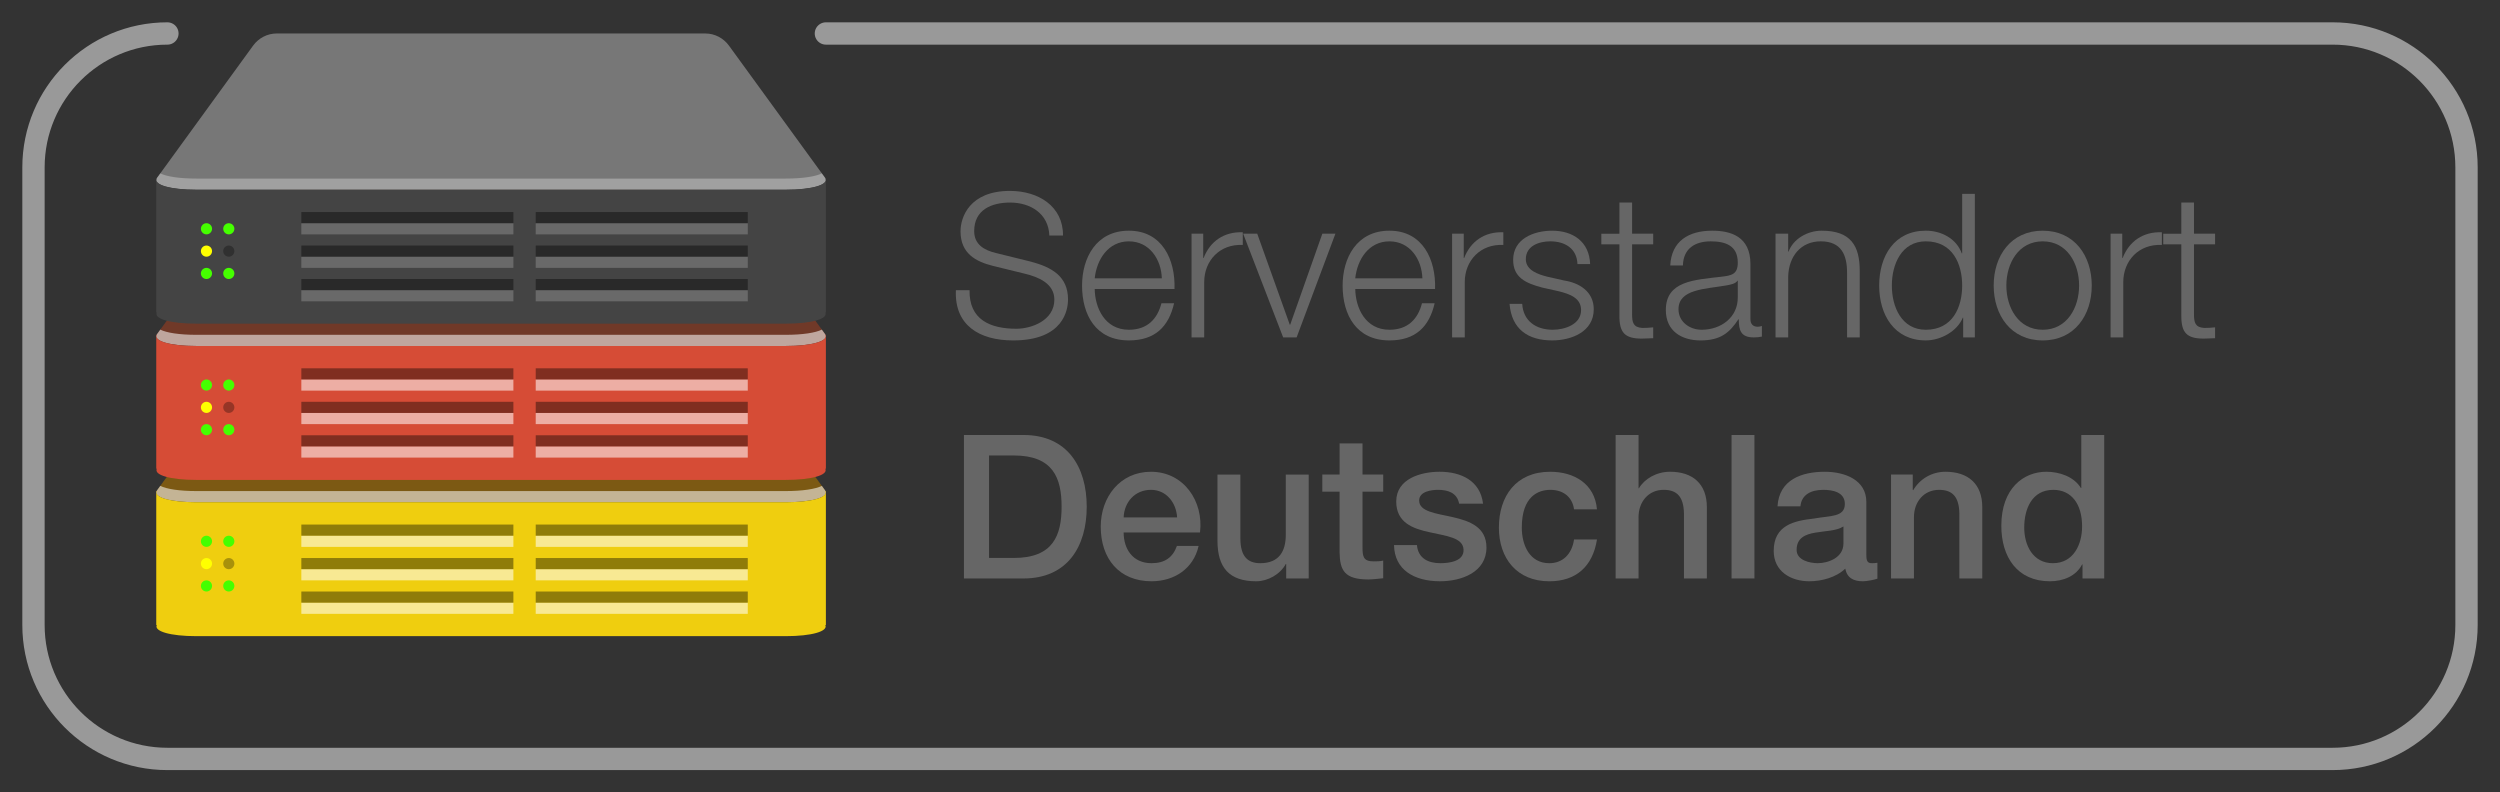 <?xml version="1.0" encoding="UTF-8"?>
<svg id="Ebene_1" xmlns="http://www.w3.org/2000/svg" width="224" height="71" version="1.1" viewBox="0 0 224 71">
  <rect x="0" y="0" width="224" height="71" fill="#333333" stroke="none"/>
  <!-- Generator: Adobe Illustrator 30.0.0, SVG Export Plug-In . SVG Version: 2.1.1 Build 123)  -->
  <path d="M24.792,31c-.833,0-1.617.405-2.117,1.092l-8.602,11.84c-.43.596,1.084,1.068,3.525,1.068h52.796c2.44,0,3.964-.472,3.534-1.068l-8.611-11.841c-.5-.687-1.284-1.091-2.116-1.091H24.792Z" fill="#7c5913"/>
  <path d="M73.638,43.533c-.557.283-1.722.467-3.244.467H17.597c-1.521,0-2.681-.184-3.236-.466l-.289.398c-.43.596,1.084,1.068,3.525,1.068h52.796c2.44,0,3.964-.472,3.534-1.068l-.29-.398Z" fill="#fff" opacity=".55"/>
  <path d="M74,44h-.05c.268.563-1.211,1-3.556,1H17.597c-2.345,0-3.816-.437-3.547-1h-.05v12h.05c-.269.562,1.203,1,3.547,1h52.796c2.345,0,3.824-.438,3.556-1h.05v-12Z" fill="#efce0f"/>
  <circle cx="18.5" cy="48.5" r=".5" fill="#45ff00"/>
  <circle cx="18.5" cy="50.5" r=".5" fill="#ff0"/>
  <circle cx="18.5" cy="52.5" r=".5" fill="#45ff00"/>
  <circle cx="20.5" cy="48.5" r=".5" fill="#45ff00"/>
  <circle cx="20.5" cy="50.5" r=".5" opacity=".3"/>
  <circle cx="20.5" cy="52.5" r=".5" fill="#45ff00"/>
  <path d="M24.792,17c-.833,0-1.617.405-2.117,1.092l-8.602,11.84c-.43.596,1.084,1.068,3.525,1.068h52.796c2.44,0,3.964-.472,3.534-1.068l-8.611-11.841c-.5-.687-1.284-1.091-2.116-1.091H24.792Z" fill="#703928"/>
  <path d="M73.638,29.533c-.557.283-1.722.467-3.244.467H17.597c-1.521,0-2.681-.184-3.236-.466l-.289.398c-.43.596,1.084,1.068,3.525,1.068h52.796c2.44,0,3.964-.472,3.534-1.068l-.29-.398Z" fill="#fff" opacity=".55"/>
  <path d="M74,30h-.05c.268.563-1.211,1-3.556,1H17.597c-2.345,0-3.816-.437-3.547-1h-.05v12h.05c-.269.562,1.203,1,3.547,1h52.796c2.345,0,3.824-.438,3.556-1h.05v-12Z" fill="#d64c36"/>
  <circle cx="18.5" cy="34.5" r=".5" fill="#45ff00"/>
  <circle cx="18.5" cy="36.5" r=".5" fill="#ff0"/>
  <circle cx="18.5" cy="38.5" r=".5" fill="#45ff00"/>
  <circle cx="20.5" cy="34.5" r=".5" fill="#45ff00"/>
  <circle cx="20.5" cy="36.5" r=".5" opacity=".3"/>
  <circle cx="20.5" cy="38.5" r=".5" fill="#45ff00"/>
  <path d="M24.792,3c-.833,0-1.617.405-2.117,1.092l-8.602,11.84c-.43.596,1.084,1.068,3.525,1.068h52.796c2.44,0,3.964-.472,3.534-1.068l-8.611-11.841c-.5-.687-1.284-1.091-2.116-1.091H24.792Z" fill="#777"/>
  <path d="M73.638,15.533c-.557.283-1.722.467-3.244.467H17.597c-1.521,0-2.681-.184-3.236-.466l-.289.398c-.43.596,1.084,1.068,3.525,1.068h52.796c2.44,0,3.964-.472,3.534-1.068l-.29-.398Z" fill="#fff" opacity=".3"/>
  <path d="M74,16h-.05c.268.563-1.211,1-3.556,1H17.597c-2.345,0-3.816-.437-3.547-1h-.05v12h.05c-.269.562,1.203,1,3.547,1h52.796c2.345,0,3.824-.438,3.556-1h.05v-12Z" fill="#444"/>
  <g>
    <rect x="27" y="20" width="19" height="1" fill="#fff" opacity=".2"/>
    <rect x="27" y="19" width="19" height="1" opacity=".4"/>
    <rect x="27" y="23" width="19" height="1" fill="#fff" opacity=".2"/>
    <rect x="27" y="22" width="19" height="1" opacity=".4"/>
    <rect x="27" y="26" width="19" height="1" fill="#fff" opacity=".2"/>
    <rect x="27" y="25" width="19" height="1" opacity=".4"/>
    <rect x="48" y="20" width="19" height="1" fill="#fff" opacity=".2"/>
    <rect x="48" y="19" width="19" height="1" opacity=".4"/>
    <rect x="48" y="23" width="19" height="1" fill="#fff" opacity=".2"/>
    <rect x="48" y="22" width="19" height="1" opacity=".4"/>
    <rect x="48" y="26" width="19" height="1" fill="#fff" opacity=".2"/>
    <rect x="48" y="25" width="19" height="1" opacity=".4"/>
  </g>
  <g>
    <rect x="27" y="48" width="19" height="1" fill="#fff" opacity=".55"/>
    <rect x="27" y="47" width="19" height="1" opacity=".4"/>
    <rect x="27" y="51" width="19" height="1" fill="#fff" opacity=".55"/>
    <rect x="27" y="50" width="19" height="1" opacity=".4"/>
    <rect x="27" y="54" width="19" height="1" fill="#fff" opacity=".55"/>
    <rect x="27" y="53" width="19" height="1" opacity=".4"/>
    <rect x="48" y="48" width="19" height="1" fill="#fff" opacity=".55"/>
    <rect x="48" y="47" width="19" height="1" opacity=".4"/>
    <rect x="48" y="51" width="19" height="1" fill="#fff" opacity=".55"/>
    <rect x="48" y="50" width="19" height="1" opacity=".4"/>
    <rect x="48" y="54" width="19" height="1" fill="#fff" opacity=".55"/>
    <rect x="48" y="53" width="19" height="1" opacity=".4"/>
  </g>
  <g>
    <rect x="27" y="34" width="19" height="1" fill="#fff" opacity=".55"/>
    <rect x="27" y="33" width="19" height="1" opacity=".4"/>
    <rect x="27" y="37" width="19" height="1" fill="#fff" opacity=".55"/>
    <rect x="27" y="36" width="19" height="1" opacity=".4"/>
    <rect x="27" y="40" width="19" height="1" fill="#fff" opacity=".55"/>
    <rect x="27" y="39" width="19" height="1" opacity=".4"/>
    <rect x="48" y="34" width="19" height="1" fill="#fff" opacity=".55"/>
    <rect x="48" y="33" width="19" height="1" opacity=".4"/>
    <rect x="48" y="37" width="19" height="1" fill="#fff" opacity=".55"/>
    <rect x="48" y="36" width="19" height="1" opacity=".4"/>
    <rect x="48" y="40" width="19" height="1" fill="#fff" opacity=".55"/>
    <rect x="48" y="39" width="19" height="1" opacity=".4"/>
  </g>
  <circle cx="18.5" cy="20.5" r=".5" fill="#45ff00"/>
  <circle cx="18.5" cy="22.5" r=".5" fill="#ff0"/>
  <circle cx="18.5" cy="24.5" r=".5" fill="#45ff00"/>
  <circle cx="20.5" cy="20.5" r=".5" fill="#45ff00"/>
  <circle cx="20.5" cy="22.5" r=".5" opacity=".3"/>
  <circle cx="20.5" cy="24.5" r=".5" fill="#45ff00"/>
  <g>
    <path d="M86.872,25.999c-.054,2.646,1.855,3.457,4.195,3.457,1.351,0,3.403-.738,3.403-2.61,0-1.459-1.458-2.035-2.646-2.323l-2.863-.702c-1.513-.378-2.898-1.098-2.898-3.097,0-1.261.81-3.619,4.429-3.619,2.539,0,4.771,1.368,4.754,3.997h-1.225c-.072-1.962-1.692-2.953-3.511-2.953-1.675,0-3.223.648-3.223,2.558,0,1.206.899,1.71,1.944,1.962l3.133.774c1.818.486,3.331,1.278,3.331,3.385,0,.883-.36,3.674-4.916,3.674-3.042,0-5.275-1.369-5.131-4.502h1.224Z" fill="#666"/>
    <path d="M98.086,25.892c.019,1.656.883,3.654,3.062,3.654,1.656,0,2.557-.972,2.917-2.376h1.134c-.486,2.106-1.71,3.331-4.051,3.331-2.953,0-4.195-2.27-4.195-4.916,0-2.448,1.242-4.915,4.195-4.915,2.988,0,4.177,2.61,4.087,5.222h-7.148ZM104.101,24.937c-.055-1.71-1.117-3.312-2.953-3.312-1.854,0-2.881,1.62-3.062,3.312h6.015Z" fill="#666"/>
    <path d="M106.762,20.939h1.045v2.179h.036c.576-1.494,1.836-2.377,3.511-2.305v1.135c-2.053-.108-3.457,1.404-3.457,3.331v4.951h-1.135v-9.291Z" fill="#666"/>
    <path d="M111.388,20.939h1.26l2.917,8.156h.036l2.881-8.156h1.171l-3.476,9.291h-1.206l-3.583-9.291Z" fill="#666"/>
    <path d="M121.432,25.892c.019,1.656.883,3.654,3.062,3.654,1.656,0,2.557-.972,2.917-2.376h1.134c-.486,2.106-1.71,3.331-4.051,3.331-2.953,0-4.195-2.27-4.195-4.916,0-2.448,1.242-4.915,4.195-4.915,2.988,0,4.177,2.61,4.087,5.222h-7.148ZM127.446,24.937c-.055-1.71-1.117-3.312-2.953-3.312-1.854,0-2.881,1.62-3.062,3.312h6.015Z" fill="#666"/>
    <path d="M130.107,20.939h1.045v2.179h.036c.576-1.494,1.836-2.377,3.511-2.305v1.135c-2.053-.108-3.457,1.404-3.457,3.331v4.951h-1.135v-9.291Z" fill="#666"/>
    <path d="M141.341,23.658c-.054-1.404-1.134-2.034-2.431-2.034-1.008,0-2.196.396-2.196,1.603,0,1.008,1.152,1.368,1.927,1.566l1.513.342c1.296.198,2.646.954,2.646,2.575,0,2.017-1.999,2.791-3.728,2.791-2.16,0-3.637-1.009-3.816-3.277h1.134c.09,1.53,1.225,2.322,2.737,2.322,1.062,0,2.538-.468,2.538-1.764,0-1.081-1.008-1.441-2.034-1.693l-1.459-.324c-1.476-.396-2.593-.899-2.593-2.484,0-1.891,1.855-2.61,3.493-2.61,1.854,0,3.331.972,3.403,2.988h-1.135Z" fill="#666"/>
    <path d="M146.235,20.939h1.891v.954h-1.891v6.267c0,.738.108,1.17.918,1.224.324,0,.648-.018.973-.054v.973c-.342,0-.666.036-1.009.036-1.512,0-2.034-.505-2.017-2.089v-6.356h-1.62v-.954h1.62v-2.791h1.135v2.791Z" fill="#666"/>
    <path d="M149.655,23.784c.107-2.179,1.638-3.114,3.763-3.114,1.639,0,3.421.504,3.421,2.988v4.934c0,.433.216.685.666.685.126,0,.271-.036.36-.072v.954c-.252.055-.432.072-.738.072-1.152,0-1.332-.648-1.332-1.62h-.036c-.792,1.206-1.603,1.891-3.385,1.891-1.711,0-3.115-.847-3.115-2.719,0-2.611,2.539-2.701,4.987-2.989.937-.108,1.459-.234,1.459-1.261,0-1.53-1.099-1.908-2.431-1.908-1.405,0-2.449.648-2.485,2.16h-1.134ZM155.705,25.153h-.036c-.145.27-.648.359-.954.414-1.927.342-4.321.324-4.321,2.143,0,1.134,1.008,1.836,2.07,1.836,1.729,0,3.259-1.098,3.241-2.916v-1.477Z" fill="#666"/>
    <path d="M159.087,20.939h1.134v1.603h.036c.414-1.116,1.656-1.872,2.971-1.872,2.611,0,3.403,1.368,3.403,3.583v5.978h-1.134v-5.798c0-1.603-.522-2.809-2.359-2.809-1.801,0-2.881,1.368-2.917,3.187v5.42h-1.134v-9.291Z" fill="#666"/>
    <path d="M176.945,30.23h-1.044v-1.765h-.036c-.486,1.206-1.963,2.035-3.313,2.035-2.827,0-4.177-2.287-4.177-4.916s1.35-4.915,4.177-4.915c1.387,0,2.737.702,3.223,2.034h.036v-5.329h1.135v12.855ZM172.552,29.546c2.413,0,3.259-2.034,3.259-3.961s-.846-3.961-3.259-3.961c-2.16,0-3.043,2.034-3.043,3.961s.883,3.961,3.043,3.961Z" fill="#666"/>
    <path d="M187.421,25.585c0,2.665-1.548,4.916-4.393,4.916s-4.394-2.251-4.394-4.916,1.548-4.915,4.394-4.915,4.393,2.25,4.393,4.915ZM179.769,25.585c0,1.98,1.081,3.961,3.26,3.961s3.259-1.98,3.259-3.961-1.08-3.961-3.259-3.961-3.26,1.98-3.26,3.961Z" fill="#666"/>
    <path d="M189.11,20.939h1.045v2.179h.035c.576-1.494,1.837-2.377,3.512-2.305v1.135c-2.053-.108-3.457,1.404-3.457,3.331v4.951h-1.135v-9.291Z" fill="#666"/>
    <path d="M196.581,20.939h1.891v.954h-1.891v6.267c0,.738.108,1.17.918,1.224.324,0,.648-.018.973-.054v.973c-.342,0-.666.036-1.009.036-1.512,0-2.034-.505-2.017-2.089v-6.356h-1.62v-.954h1.62v-2.791h1.135v2.791Z" fill="#666"/>
    <path d="M86.368,38.975h5.33c3.961,0,5.672,2.881,5.672,6.428s-1.711,6.428-5.672,6.428h-5.33v-12.855ZM88.619,49.993h2.215c3.528,0,4.285-2.017,4.285-4.591s-.757-4.592-4.285-4.592h-2.215v9.183Z" fill="#666"/>
    <path d="M100.679,47.707c0,1.458.792,2.755,2.503,2.755,1.188,0,1.908-.522,2.269-1.549h1.944c-.45,2.035-2.179,3.169-4.213,3.169-2.917,0-4.556-2.034-4.556-4.897,0-2.646,1.729-4.915,4.502-4.915,2.935,0,4.735,2.646,4.393,5.438h-6.842ZM105.469,46.356c-.072-1.297-.955-2.467-2.341-2.467-1.423,0-2.395,1.08-2.449,2.467h4.79Z" fill="#666"/>
    <path d="M117.259,51.83h-2.017v-1.296h-.036c-.504.936-1.62,1.548-2.646,1.548-2.431,0-3.476-1.225-3.476-3.655v-5.905h2.053v5.708c0,1.638.666,2.232,1.782,2.232,1.711,0,2.287-1.099,2.287-2.539v-5.401h2.053v9.309Z" fill="#666"/>
    <path d="M118.479,42.521h1.549v-2.791h2.053v2.791h1.854v1.53h-1.854v4.97c0,.846.072,1.278.99,1.278.288,0,.576,0,.864-.072v1.585c-.45.035-.882.107-1.332.107-2.143,0-2.539-.828-2.575-2.377v-5.491h-1.549v-1.53Z" fill="#666"/>
    <path d="M126.958,48.841c.107,1.188,1.008,1.621,2.106,1.621.774,0,2.125-.162,2.07-1.225-.054-1.08-1.548-1.206-3.043-1.549-1.512-.324-2.988-.864-2.988-2.755,0-2.034,2.196-2.664,3.889-2.664,1.909,0,3.638.792,3.89,2.862h-2.143c-.181-.972-.99-1.242-1.891-1.242-.595,0-1.692.145-1.692.954,0,1.009,1.512,1.152,3.024,1.495,1.494.342,3.007.882,3.007,2.719,0,2.214-2.232,3.024-4.159,3.024-2.341,0-4.087-1.044-4.123-3.241h2.053Z" fill="#666"/>
    <path d="M141.035,45.636c-.162-1.134-.99-1.746-2.125-1.746-1.062,0-2.557.559-2.557,3.385,0,1.549.685,3.188,2.467,3.188,1.188,0,2.017-.793,2.215-2.125h2.053c-.378,2.413-1.873,3.745-4.268,3.745-2.917,0-4.52-2.07-4.52-4.808,0-2.809,1.53-5.005,4.592-5.005,2.16,0,3.997,1.08,4.195,3.366h-2.053Z" fill="#666"/>
    <path d="M144.76,38.975h2.053v4.771h.036c.504-.847,1.566-1.477,2.791-1.477,2.017,0,3.295,1.08,3.295,3.169v6.392h-2.053v-5.852c-.036-1.459-.612-2.089-1.818-2.089-1.368,0-2.251,1.08-2.251,2.449v5.491h-2.053v-12.855Z" fill="#666"/>
    <path d="M155.146,38.975h2.052v12.855h-2.052v-12.855Z" fill="#666"/>
    <path d="M167.226,49.76c0,.504.107.702.486.702.126,0,.287,0,.504-.036v1.422c-.307.108-.954.234-1.297.234-.828,0-1.422-.288-1.584-1.134-.811.792-2.125,1.134-3.224,1.134-1.674,0-3.187-.9-3.187-2.719,0-2.322,1.854-2.701,3.583-2.898,1.477-.271,2.791-.108,2.791-1.314,0-1.062-1.099-1.261-1.927-1.261-1.152,0-1.963.468-2.053,1.477h-2.053c.145-2.395,2.179-3.097,4.231-3.097,1.818,0,3.728.738,3.728,2.7v4.79ZM165.173,47.167c-.631.414-1.621.396-2.521.558-.883.145-1.675.469-1.675,1.549,0,.918,1.17,1.188,1.891,1.188.9,0,2.305-.469,2.305-1.765v-1.53Z" fill="#666"/>
    <path d="M169.438,42.521h1.944v1.368l.036.036c.612-1.026,1.675-1.656,2.899-1.656,2.017,0,3.295,1.08,3.295,3.169v6.392h-2.053v-5.852c-.036-1.459-.612-2.089-1.818-2.089-1.368,0-2.251,1.08-2.251,2.449v5.491h-2.053v-9.309Z" fill="#666"/>
    <path d="M188.537,51.83h-1.944v-1.261h-.036c-.54,1.062-1.71,1.513-2.881,1.513-2.935,0-4.357-2.179-4.357-4.97,0-3.366,1.999-4.843,4.033-4.843,1.171,0,2.467.432,3.098,1.458h.035v-4.753h2.053v12.855ZM183.946,50.462c1.836,0,2.61-1.675,2.61-3.295,0-2.053-.99-3.277-2.574-3.277-1.927,0-2.611,1.711-2.611,3.385,0,1.603.792,3.188,2.575,3.188Z" fill="#666"/>
  </g>
  <path d="M74,3h135c6.627,0,12,5.373,12,12v41c0,6.627-5.373,12-12,12H15c-6.627,0-12-5.373-12-12V15c0-6.627,5.373-12,12-12" fill="none" stroke="#999" stroke-linecap="round" stroke-linejoin="round" stroke-width="2"/>
</svg>